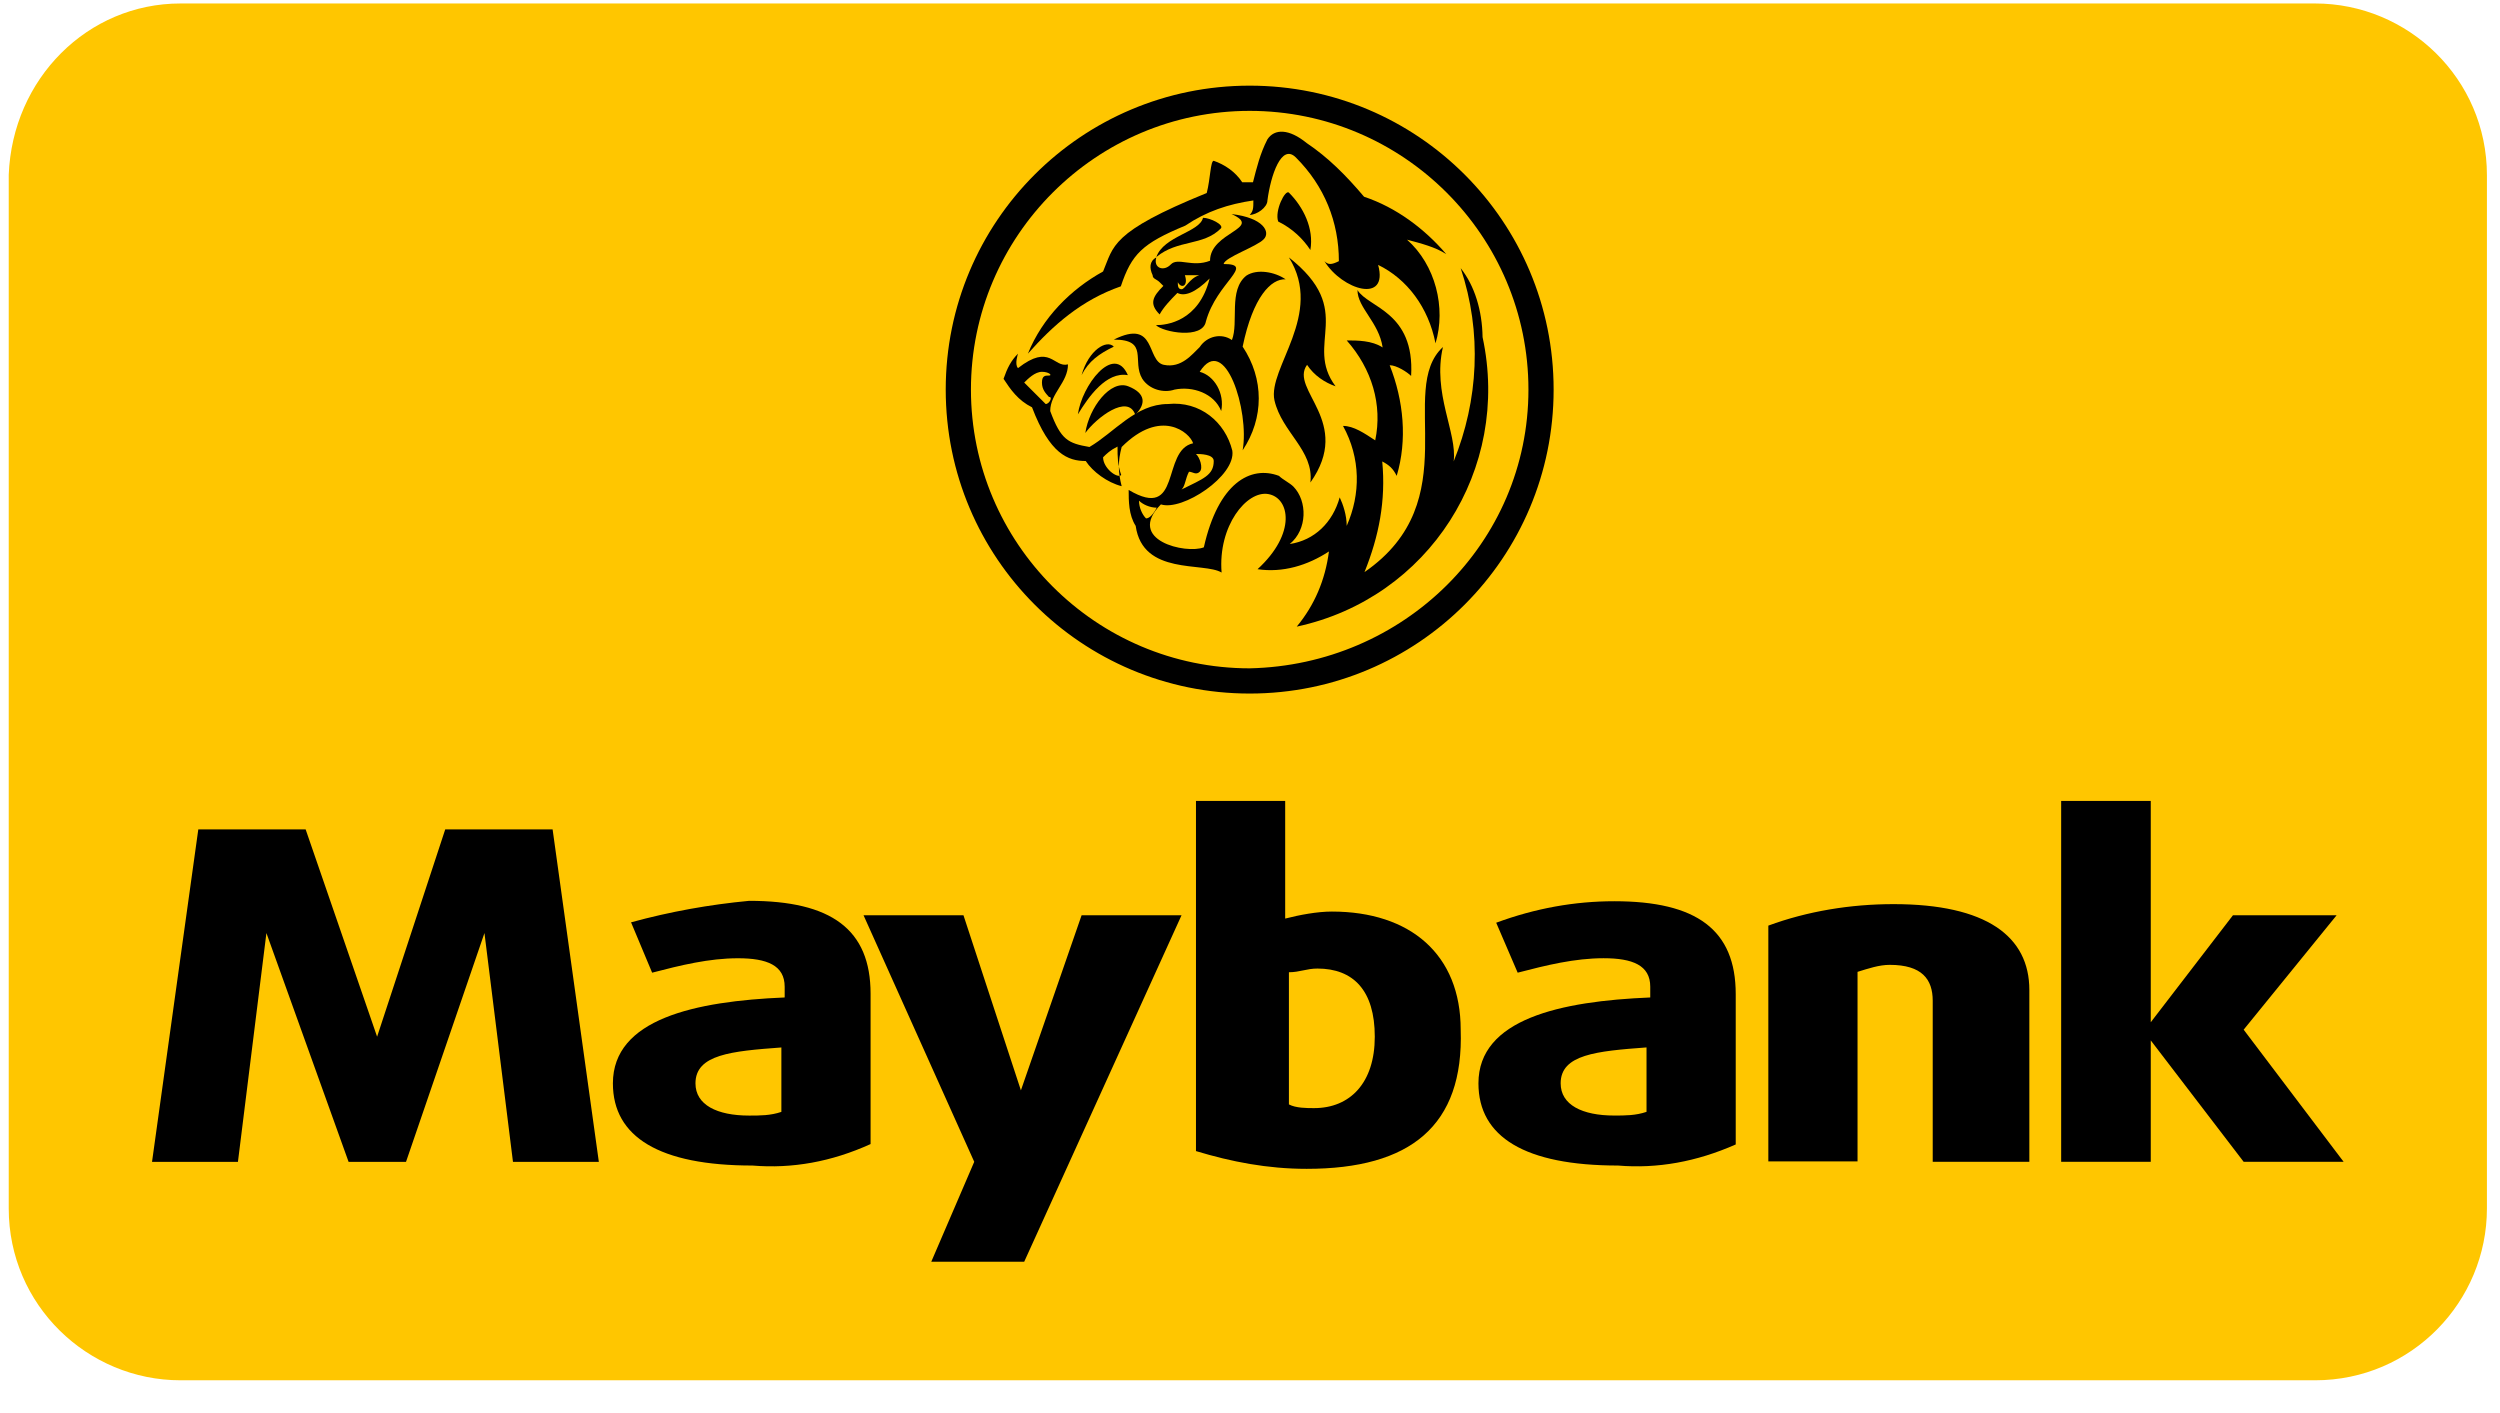 <svg xmlns="http://www.w3.org/2000/svg" width="69" height="39" viewBox="0 0 69 39" fill="none">
  <path d="M4.982 0.096H63.897C66.462 0.096 68.639 2.17 68.639 4.837V33.354C68.639 35.919 66.564 38.096 63.897 38.096H4.982C2.418 38.096 0.241 36.021 0.241 33.354V4.826C0.344 2.17 2.418 0.096 4.982 0.096Z" fill="#FFC600"/>
  <path d="M36.36 26.732C36.064 26.732 35.87 26.834 35.574 26.834V30.482C35.767 30.584 36.064 30.584 36.269 30.584C37.261 30.584 37.944 29.889 37.944 28.613C37.944 27.336 37.352 26.732 36.36 26.732ZM36.064 32.26C34.981 32.26 33.989 32.066 33.009 31.77V22.105H35.471V25.353C35.87 25.25 36.36 25.159 36.759 25.159C38.925 25.159 40.315 26.344 40.315 28.419C40.406 31.075 38.925 32.26 36.064 32.26Z" fill="black"/>
  <path d="M45.444 28.909C44.065 29.011 43.074 29.103 43.074 29.9C43.074 30.493 43.666 30.789 44.555 30.789C44.852 30.789 45.148 30.789 45.444 30.687V28.909ZM44.658 32.169C42.093 32.169 40.805 31.382 40.805 29.9C40.805 28.122 43.074 27.632 45.547 27.53V27.233C45.547 26.641 45.057 26.447 44.259 26.447C43.461 26.447 42.675 26.641 41.888 26.846L41.295 25.467C42.378 25.068 43.461 24.874 44.555 24.874C46.823 24.874 47.906 25.66 47.906 27.439V31.587C46.823 32.066 45.741 32.26 44.658 32.169Z" fill="black"/>
  <path d="M53.343 32.066V27.621C53.343 27.029 53.047 26.63 52.157 26.63C51.861 26.63 51.565 26.732 51.268 26.823V32.055H48.806V25.547C49.889 25.148 51.075 24.954 52.26 24.954C54.825 24.954 56.01 25.843 56.01 27.325V32.066H53.343Z" fill="black"/>
  <path d="M61.925 32.066L59.361 28.715V32.066H56.888V22.105H59.361V28.214L61.629 25.262H64.49L61.925 28.419L64.684 32.066H61.925Z" fill="black"/>
  <path d="M28.268 34.824H25.703L26.889 32.066L23.834 25.262H26.592L28.177 30.094L29.852 25.262H32.61L28.268 34.824Z" fill="black"/>
  <path d="M15.252 22.892H12.288L10.408 28.613L8.436 22.892H5.473L4.196 32.067H6.567L7.353 25.752L9.621 32.067H11.206L13.371 25.752L14.158 32.067H16.528L15.252 22.892Z" fill="black"/>
  <path d="M21.566 28.91C20.187 29.012 19.195 29.103 19.195 29.901C19.195 30.494 19.788 30.79 20.677 30.79C20.974 30.79 21.27 30.79 21.566 30.688V28.91ZM20.768 32.169C18.204 32.169 16.916 31.383 16.916 29.901C16.916 28.123 19.184 27.633 21.657 27.53V27.234C21.657 26.641 21.167 26.448 20.369 26.448C19.572 26.448 18.785 26.641 17.999 26.846L17.417 25.456C18.5 25.16 19.583 24.966 20.677 24.863C22.945 24.863 24.028 25.65 24.028 27.428V31.576C22.945 32.067 21.863 32.26 20.768 32.169Z" fill="black"/>
  <path d="M42.184 10.753C42.184 14.993 38.731 18.447 34.491 18.447C30.251 18.447 26.797 14.993 26.797 10.753C26.797 6.513 30.251 3.06 34.491 3.06C38.731 3.06 42.184 6.513 42.184 10.753Z" fill="#FFC600"/>
  <path d="M34.491 18.446C30.251 18.446 26.798 14.993 26.798 10.753C26.798 6.513 30.251 3.06 34.491 3.06C38.731 3.06 42.185 6.513 42.185 10.753C42.185 14.993 38.731 18.355 34.491 18.446ZM34.491 2.364C29.852 2.364 26.102 6.114 26.102 10.753C26.102 15.392 29.852 19.142 34.491 19.142C39.13 19.142 42.88 15.392 42.88 10.753C42.88 6.114 39.13 2.364 34.491 2.364Z" fill="black"/>
  <path d="M31.129 10.354C30.536 10.251 30.046 10.946 29.75 11.436C29.852 10.65 30.741 9.465 31.129 10.354Z" fill="black"/>
  <path d="M29.852 10.353C30.046 9.658 30.547 9.362 30.741 9.567C30.342 9.761 30.046 9.966 29.852 10.353Z" fill="black"/>
  <path d="M31.334 11.448C31.63 11.152 31.63 10.855 31.14 10.662C30.65 10.468 30.057 11.254 29.955 11.95C30.251 11.539 31.129 10.855 31.334 11.448Z" fill="black"/>
  <path d="M36.167 13.317C36.269 12.428 35.38 11.938 35.175 11.049C34.981 10.16 36.554 8.678 35.574 7.105C37.455 8.587 35.973 9.476 36.862 10.662C36.566 10.559 36.269 10.365 36.075 10.069C35.574 10.753 37.352 11.642 36.167 13.317Z" fill="black"/>
  <path d="M33.203 6.011C33.397 6.011 33.796 6.205 33.693 6.307C33.203 6.797 32.508 6.603 31.915 7.094C32.12 6.512 33.112 6.41 33.203 6.011Z" fill="black"/>
  <path d="M32.611 7.983C32.508 7.983 32.508 7.88 32.508 7.789C32.611 7.983 32.804 7.891 32.702 7.595H33.101C32.816 7.686 32.713 7.983 32.611 7.983ZM34.879 6.603C35.072 6.41 34.879 6.011 33.99 5.908C34.879 6.307 33.397 6.398 33.397 7.196C32.907 7.39 32.508 7.094 32.314 7.299C32.12 7.504 31.824 7.401 31.915 7.105C31.721 7.208 31.721 7.401 31.813 7.595C31.813 7.698 31.915 7.698 32.006 7.789L32.109 7.891C31.813 8.188 31.71 8.382 32.006 8.678C32.109 8.484 32.303 8.279 32.496 8.085C32.69 8.188 32.987 8.085 33.386 7.686C33.089 8.872 32.2 8.974 31.904 8.974C32.098 9.168 33.192 9.373 33.283 8.872C33.579 7.789 34.662 7.287 33.773 7.287C33.796 7.105 34.685 6.809 34.879 6.603Z" fill="black"/>
  <path d="M35.278 6.114C35.676 6.308 35.973 6.604 36.166 6.9C36.269 6.308 35.973 5.715 35.574 5.316C35.471 5.225 35.175 5.818 35.278 6.114Z" fill="black"/>
  <path d="M28.37 9.761C28.769 8.769 29.556 7.983 30.445 7.493C30.741 6.798 30.639 6.41 33.306 5.327C33.408 4.928 33.408 4.438 33.499 4.438C33.796 4.541 34.092 4.735 34.286 5.031H34.582C34.685 4.632 34.776 4.245 34.981 3.846C35.175 3.549 35.574 3.549 36.064 3.948C36.657 4.347 37.147 4.837 37.648 5.43C38.537 5.726 39.324 6.319 39.916 7.014C39.62 6.82 39.221 6.718 38.834 6.615C39.62 7.311 39.916 8.496 39.62 9.476C39.426 8.485 38.834 7.698 38.036 7.311C38.332 8.393 37.044 8.006 36.554 7.208C36.657 7.311 36.748 7.311 36.953 7.208C36.953 6.125 36.554 5.134 35.767 4.347C35.369 3.948 35.072 4.837 34.981 5.532C34.981 5.726 34.685 5.931 34.491 5.931C34.593 5.829 34.593 5.738 34.593 5.532C33.898 5.635 33.306 5.829 32.713 6.228C31.528 6.718 31.231 7.014 30.935 7.903C29.852 8.279 29.066 8.975 28.37 9.761Z" fill="black"/>
  <path d="M34.297 9.567C34.89 10.456 34.89 11.539 34.297 12.428C34.491 11.345 33.807 9.168 33.112 10.262C33.511 10.365 33.807 10.855 33.705 11.345C33.511 10.855 32.918 10.65 32.417 10.753C32.12 10.855 31.721 10.753 31.528 10.456C31.231 9.966 31.721 9.373 30.741 9.373C31.927 8.781 31.63 9.966 32.12 10.069C32.611 10.171 32.907 9.772 33.112 9.579C33.306 9.282 33.705 9.18 34.001 9.385C34.195 8.895 33.898 8.006 34.4 7.607C34.696 7.413 35.186 7.504 35.483 7.709C35.084 7.687 34.582 8.188 34.297 9.567Z" fill="black"/>
  <path d="M31.63 14.308C31.528 14.206 31.436 14.012 31.436 13.818C31.539 13.921 31.733 14.012 31.927 14.012C31.824 14.206 31.721 14.308 31.63 14.308ZM32.816 13.02C32.918 13.02 33.009 13.123 33.112 13.02C33.215 12.918 33.112 12.621 33.009 12.53C33.112 12.53 33.499 12.53 33.499 12.724C33.499 13.123 33.203 13.214 32.61 13.511C32.713 13.419 32.713 13.214 32.816 13.02ZM30.445 12.621C30.547 12.519 30.639 12.428 30.844 12.325C30.844 12.621 30.844 12.815 30.946 13.112C30.832 13.214 30.445 12.918 30.445 12.621ZM28.861 11.151C28.667 10.957 28.462 10.752 28.268 10.559C28.37 10.456 28.564 10.262 28.758 10.262C28.952 10.262 29.054 10.365 28.952 10.365C28.849 10.365 28.758 10.365 28.758 10.559C28.758 10.752 28.861 10.855 28.952 10.957C29.066 10.946 28.963 11.151 28.861 11.151ZM40.315 7.401C40.908 9.179 40.805 11.049 40.121 12.736C40.224 11.949 39.529 10.855 39.825 9.578C38.537 10.764 40.52 13.818 37.66 15.79C38.059 14.799 38.252 13.818 38.15 12.736C38.343 12.838 38.446 12.929 38.549 13.134C38.845 12.143 38.742 11.06 38.355 10.08C38.549 10.08 38.845 10.274 38.947 10.376C39.05 8.598 37.762 8.496 37.466 8.005C37.466 8.496 38.059 8.894 38.161 9.59C37.865 9.396 37.466 9.396 37.169 9.396C37.865 10.182 38.161 11.174 37.956 12.154C37.66 11.96 37.363 11.755 37.067 11.755C37.557 12.644 37.557 13.636 37.169 14.514C37.169 14.217 37.067 13.921 36.976 13.727C36.782 14.422 36.281 14.912 35.597 15.015C36.087 14.616 36.087 13.83 35.699 13.431C35.597 13.328 35.403 13.237 35.3 13.134C34.514 12.838 33.625 13.328 33.226 15.106C32.736 15.3 31.06 14.912 32.041 13.921C32.633 14.115 34.115 13.134 34.012 12.439C33.819 11.653 33.123 11.06 32.234 11.151C31.345 11.151 30.753 11.938 30.069 12.337C29.476 12.234 29.282 12.143 28.986 11.345C28.986 10.855 29.476 10.559 29.476 10.057C29.077 10.16 28.986 9.464 28.097 10.16C27.994 10.057 28.097 9.761 28.097 9.761C27.903 9.954 27.801 10.16 27.698 10.456C27.892 10.752 28.097 11.049 28.484 11.242C28.974 12.53 29.476 12.724 29.966 12.724C30.16 13.02 30.559 13.317 30.958 13.419C30.855 13.02 30.855 12.724 30.958 12.337C32.041 11.254 32.838 11.938 32.93 12.234C32.041 12.428 32.633 14.4 31.151 13.522C31.151 13.818 31.151 14.217 31.345 14.514C31.539 15.893 33.226 15.505 33.716 15.802C33.613 14.514 34.411 13.533 35.004 13.636C35.597 13.739 35.79 14.719 34.708 15.71C35.403 15.813 36.087 15.608 36.679 15.22C36.577 16.007 36.281 16.702 35.79 17.295C39.438 16.508 41.706 12.952 40.919 9.305C40.908 8.575 40.703 7.891 40.315 7.401Z" fill="black"/>
</svg>
